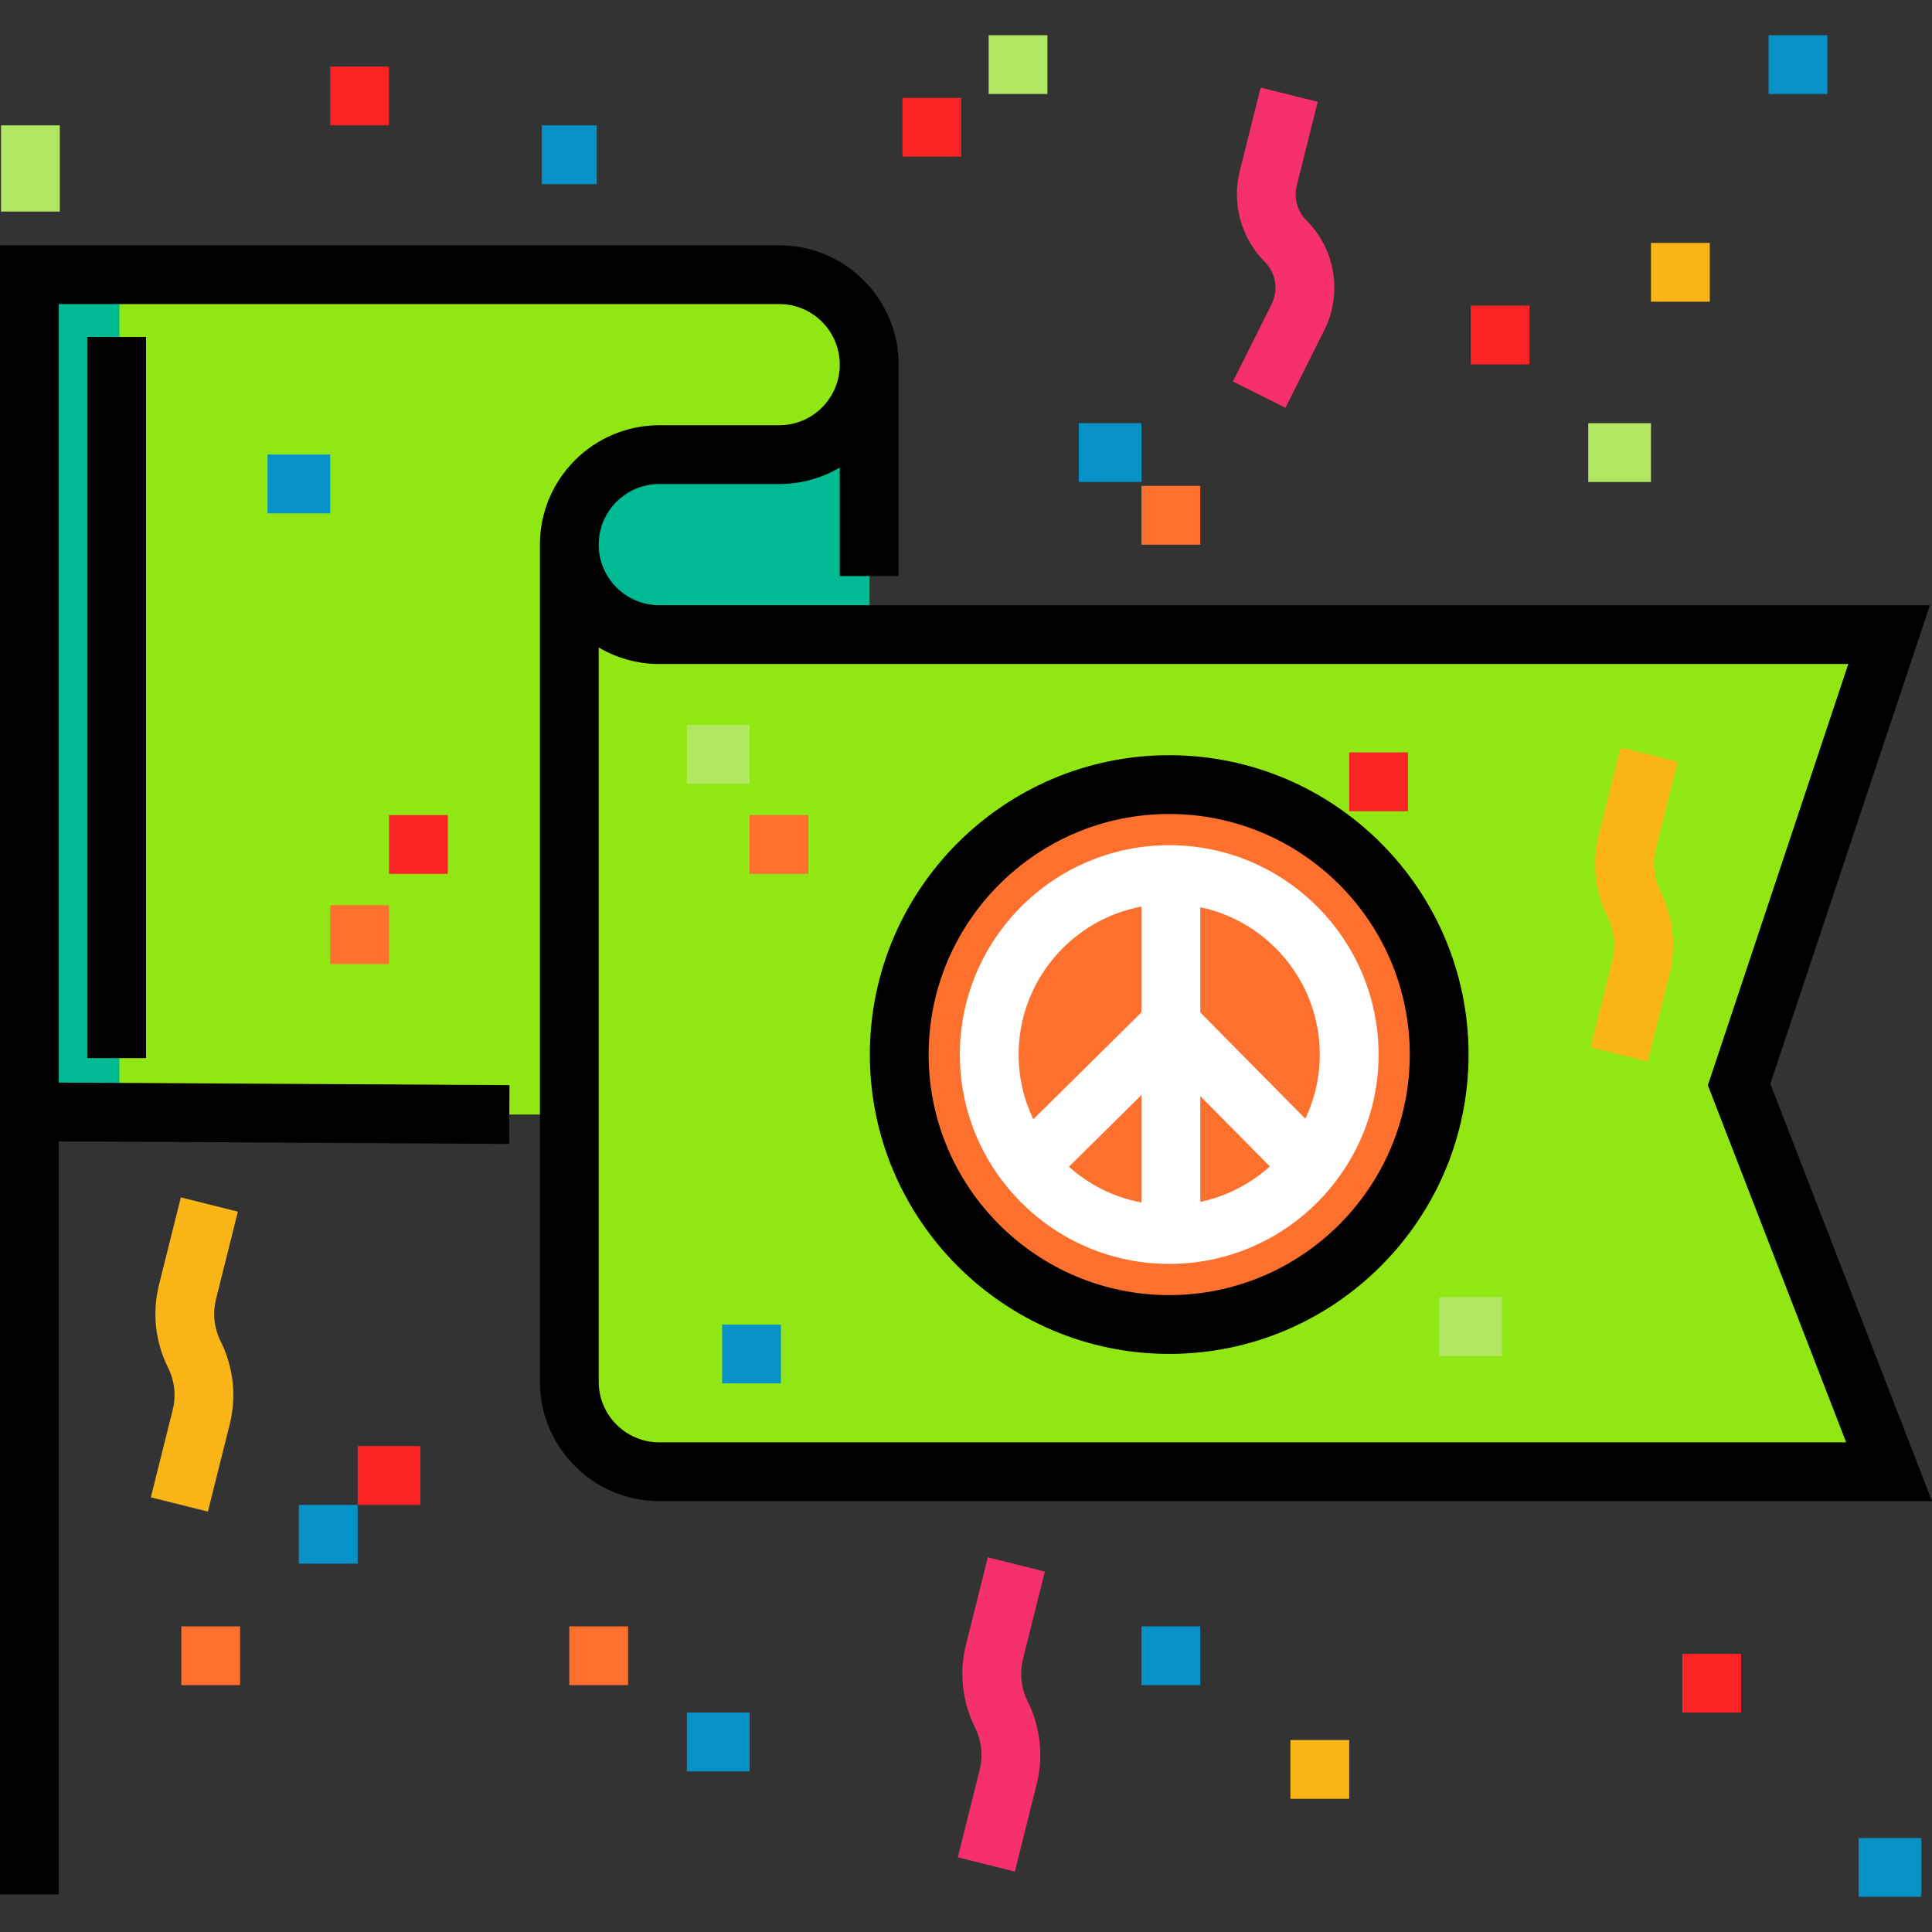 <?xml version="1.0" encoding="iso-8859-1"?>
<!-- Uploaded to: SVG Repo, www.svgrepo.com, Generator: SVG Repo Mixer Tools -->
<svg version="1.1" id="Layer_1" xmlns="http://www.w3.org/2000/svg" xmlns:xlink="http://www.w3.org/1999/xlink" 
	 viewBox="0 0 512.001 512.001" xml:space="preserve">
<rect x="0" y="0" width="512.001" height="512.001" fill="#333333" stroke="none"/>
<path style="fill:#91E713;" d="M150.872,144.331V366.18l0,0c0,13.171,10.676,23.847,23.848,23.847H500.63l-39.746-102.613
	l39.746-119.236H174.72C161.548,168.179,150.872,157.503,150.872,144.331L150.872,144.331c0-13.171,10.676-23.847,23.848-23.847
	h31.796c13.171,0,23.848-10.676,23.848-23.848l0,0c0-13.171-10.677-23.848-23.848-23.848H7.79v222.573h222.573V96.637"/>
<circle style="fill:#FE702D;" cx="309.849" cy="279.461" r="71.542"/>
<g>
	<path style="fill:#00BA94;" d="M230.362,168.179h-55.644c-13.171,0-23.848-10.676-23.848-23.848l0,0
		c0-13.171,10.676-23.847,23.848-23.847h55.644V168.179z"/>
	<rect x="7.79" y="71.66" style="fill:#00BA94;" width="23.848" height="223.707"/>
</g>
<path d="M469.161,287.217l42.276-126.827H174.719c-8.854,0-16.057-7.204-16.057-16.058s7.204-16.058,16.057-16.058h31.796
	c5.844,0,11.319-1.598,16.021-4.373v28.758h15.579V98.076c0.022-0.477,0.036-0.956,0.036-1.438
	c0-17.445-14.193-31.636-31.637-31.636H0v437.038h15.579V302.473l119.35,0.68l0.089-15.579l-119.439-0.68V80.58h190.937
	c8.611,0,15.64,6.818,16.021,15.336v1.442c-0.381,8.519-7.411,15.336-16.021,15.336H174.72c-17.445,0-31.636,14.192-31.636,31.637
	v221.848c0,17.445,14.193,31.637,31.636,31.637h337.281L469.161,287.217z M158.662,366.18V171.583
	c4.71,2.786,10.2,4.386,16.057,4.386h315.103l-37.215,111.644l36.652,94.625H174.72C165.866,382.237,158.662,375.034,158.662,366.18
	z"/>
<rect x="0.273" y="33.22" style="fill:#B2E763;" width="15.579" height="22.849"/>
<path d="M309.853,358.797c-43.743,0-79.331-35.588-79.331-79.331s35.588-79.33,79.331-79.33s79.33,35.588,79.33,79.33
	C389.184,323.209,353.596,358.797,309.853,358.797z M309.853,215.714c-35.153,0-63.752,28.599-63.752,63.751
	c0,35.153,28.599,63.752,63.752,63.752s63.751-28.599,63.751-63.752C373.605,244.312,345.006,215.714,309.853,215.714z"/>
<path style="fill:#FFFFFF;" d="M309.853,223.982c-30.594,0-55.484,24.889-55.484,55.484s24.89,55.484,55.484,55.484
	c30.594,0,55.484-24.89,55.484-55.484C365.336,248.871,340.447,223.982,309.853,223.982z M349.757,279.465
	c0,6.084-1.374,11.851-3.819,17.016l-27.849-28.166V240.42C336.153,244.226,349.757,260.285,349.757,279.465z M302.51,318.681
	c-7.303-1.365-13.911-4.718-19.236-9.484l19.236-19.022V318.681z M318.089,290.474l18.435,18.644
	c-5.125,4.613-11.445,7.92-18.435,9.393V290.474z M302.51,240.249v28.015l-28.678,28.359c-2.487-5.201-3.883-11.02-3.883-17.159
	C269.948,259.971,284.004,243.708,302.51,240.249z"/>
<rect x="23.123" y="89.305" width="15.579" height="191.105"/>
<g>
	<path style="fill:#FBB516;" d="M55.091,400.591l-15.114-3.778l5.793-23.174c0.939-3.758,0.503-7.735-1.23-11.199
		c-3.394-6.787-4.249-14.581-2.409-21.944l5.793-23.175l15.114,3.778l-5.793,23.175c-0.939,3.758-0.503,7.735,1.23,11.198
		c3.393,6.789,4.249,14.582,2.409,21.944L55.091,400.591z"/>
	<path style="fill:#FBB516;" d="M436.645,281.355l-15.114-3.778l5.793-23.174c0.939-3.758,0.503-7.735-1.23-11.199
		c-3.394-6.787-4.249-14.581-2.409-21.943l5.793-23.174l15.114,3.778l-5.793,23.174c-0.939,3.758-0.503,7.735,1.23,11.198
		c3.394,6.789,4.249,14.583,2.409,21.944L436.645,281.355z"/>
</g>
<path style="fill:#F6306D;" d="M268.948,495.979l-15.114-3.778l5.793-23.174c0.939-3.758,0.503-7.735-1.23-11.199
	c-3.394-6.788-4.25-14.581-2.409-21.944l5.794-23.175l15.114,3.78l-5.794,23.175c-0.939,3.757-0.503,7.734,1.23,11.197
	c3.394,6.789,4.25,14.582,2.409,21.945L268.948,495.979z"/>
<rect x="79.205" y="398.808" style="fill:#0792C7;" width="15.579" height="15.579"/>
<rect x="48.046" y="431.005" style="fill:#FE702D;" width="15.579" height="15.579"/>
<rect x="94.784" y="383.229" style="fill:#F92423;" width="16.618" height="15.579"/>
<rect x="150.869" y="431.005" style="fill:#FE702D;" width="15.579" height="15.579"/>
<g>
	<rect x="182.027" y="453.855" style="fill:#0792C7;" width="16.618" height="15.579"/>
	<rect x="302.507" y="431.005" style="fill:#0792C7;" width="15.579" height="15.579"/>
</g>
<rect x="341.974" y="461.125" style="fill:#FBB516;" width="15.579" height="15.579"/>
<g>
	<rect x="381.441" y="343.762" style="fill:#B2E763;" width="16.618" height="15.579"/>
	<rect x="182.027" y="192.124" style="fill:#B2E763;" width="16.618" height="15.579"/>
</g>
<rect x="87.514" y="239.9" style="fill:#FE702D;" width="15.579" height="15.579"/>
<rect x="103.093" y="216.012" style="fill:#F92423;" width="15.579" height="15.579"/>
<path style="fill:#F6306D;" d="M340.667,108.07l-13.934-6.967L337,80.569c1.865-3.733,1.137-8.224-1.814-11.174
	c-6.237-6.238-8.783-15.429-6.644-23.987l5.55-22.2l15.114,3.778l-5.55,22.2c-0.819,3.28,0.156,6.803,2.547,9.194
	c7.699,7.7,9.601,19.417,4.732,29.157L340.667,108.07z"/>
<rect x="389.75" y="80.996" style="fill:#F92423;" width="15.579" height="15.579"/>
<g>
	<rect x="285.889" y="112.151" style="fill:#0792C7;" width="16.618" height="15.579"/>
	<rect x="191.375" y="351.032" style="fill:#0792C7;" width="15.579" height="15.579"/>
</g>
<rect x="420.908" y="112.151" style="fill:#B2E763;" width="16.618" height="15.579"/>
<rect x="302.507" y="128.769" style="fill:#FE702D;" width="15.579" height="15.579"/>
<rect x="87.514" y="17.64" style="fill:#F92423;" width="15.579" height="15.579"/>
<g>
	<rect x="143.599" y="33.22" style="fill:#0792C7;" width="14.541" height="15.579"/>
	<rect x="70.896" y="120.46" style="fill:#0792C7;" width="16.618" height="15.579"/>
</g>
<rect x="262.001" y="9.331" style="fill:#B2E763;" width="15.579" height="15.579"/>
<rect x="239.151" y="25.949" style="fill:#F92423;" width="15.579" height="15.579"/>
<rect x="468.685" y="9.331" style="fill:#0792C7;" width="15.579" height="15.579"/>
<rect x="198.645" y="216.012" style="fill:#FE702D;" width="15.579" height="15.579"/>
<g>
	<rect x="357.553" y="199.395" style="fill:#F92423;" width="15.579" height="15.579"/>
	<rect x="445.835" y="438.276" style="fill:#F92423;" width="15.579" height="15.579"/>
</g>
<rect x="492.573" y="487.09" style="fill:#0792C7;" width="16.618" height="15.579"/>
<rect x="437.526" y="64.378" style="fill:#FBB516;" width="15.579" height="15.579"/>
</svg>